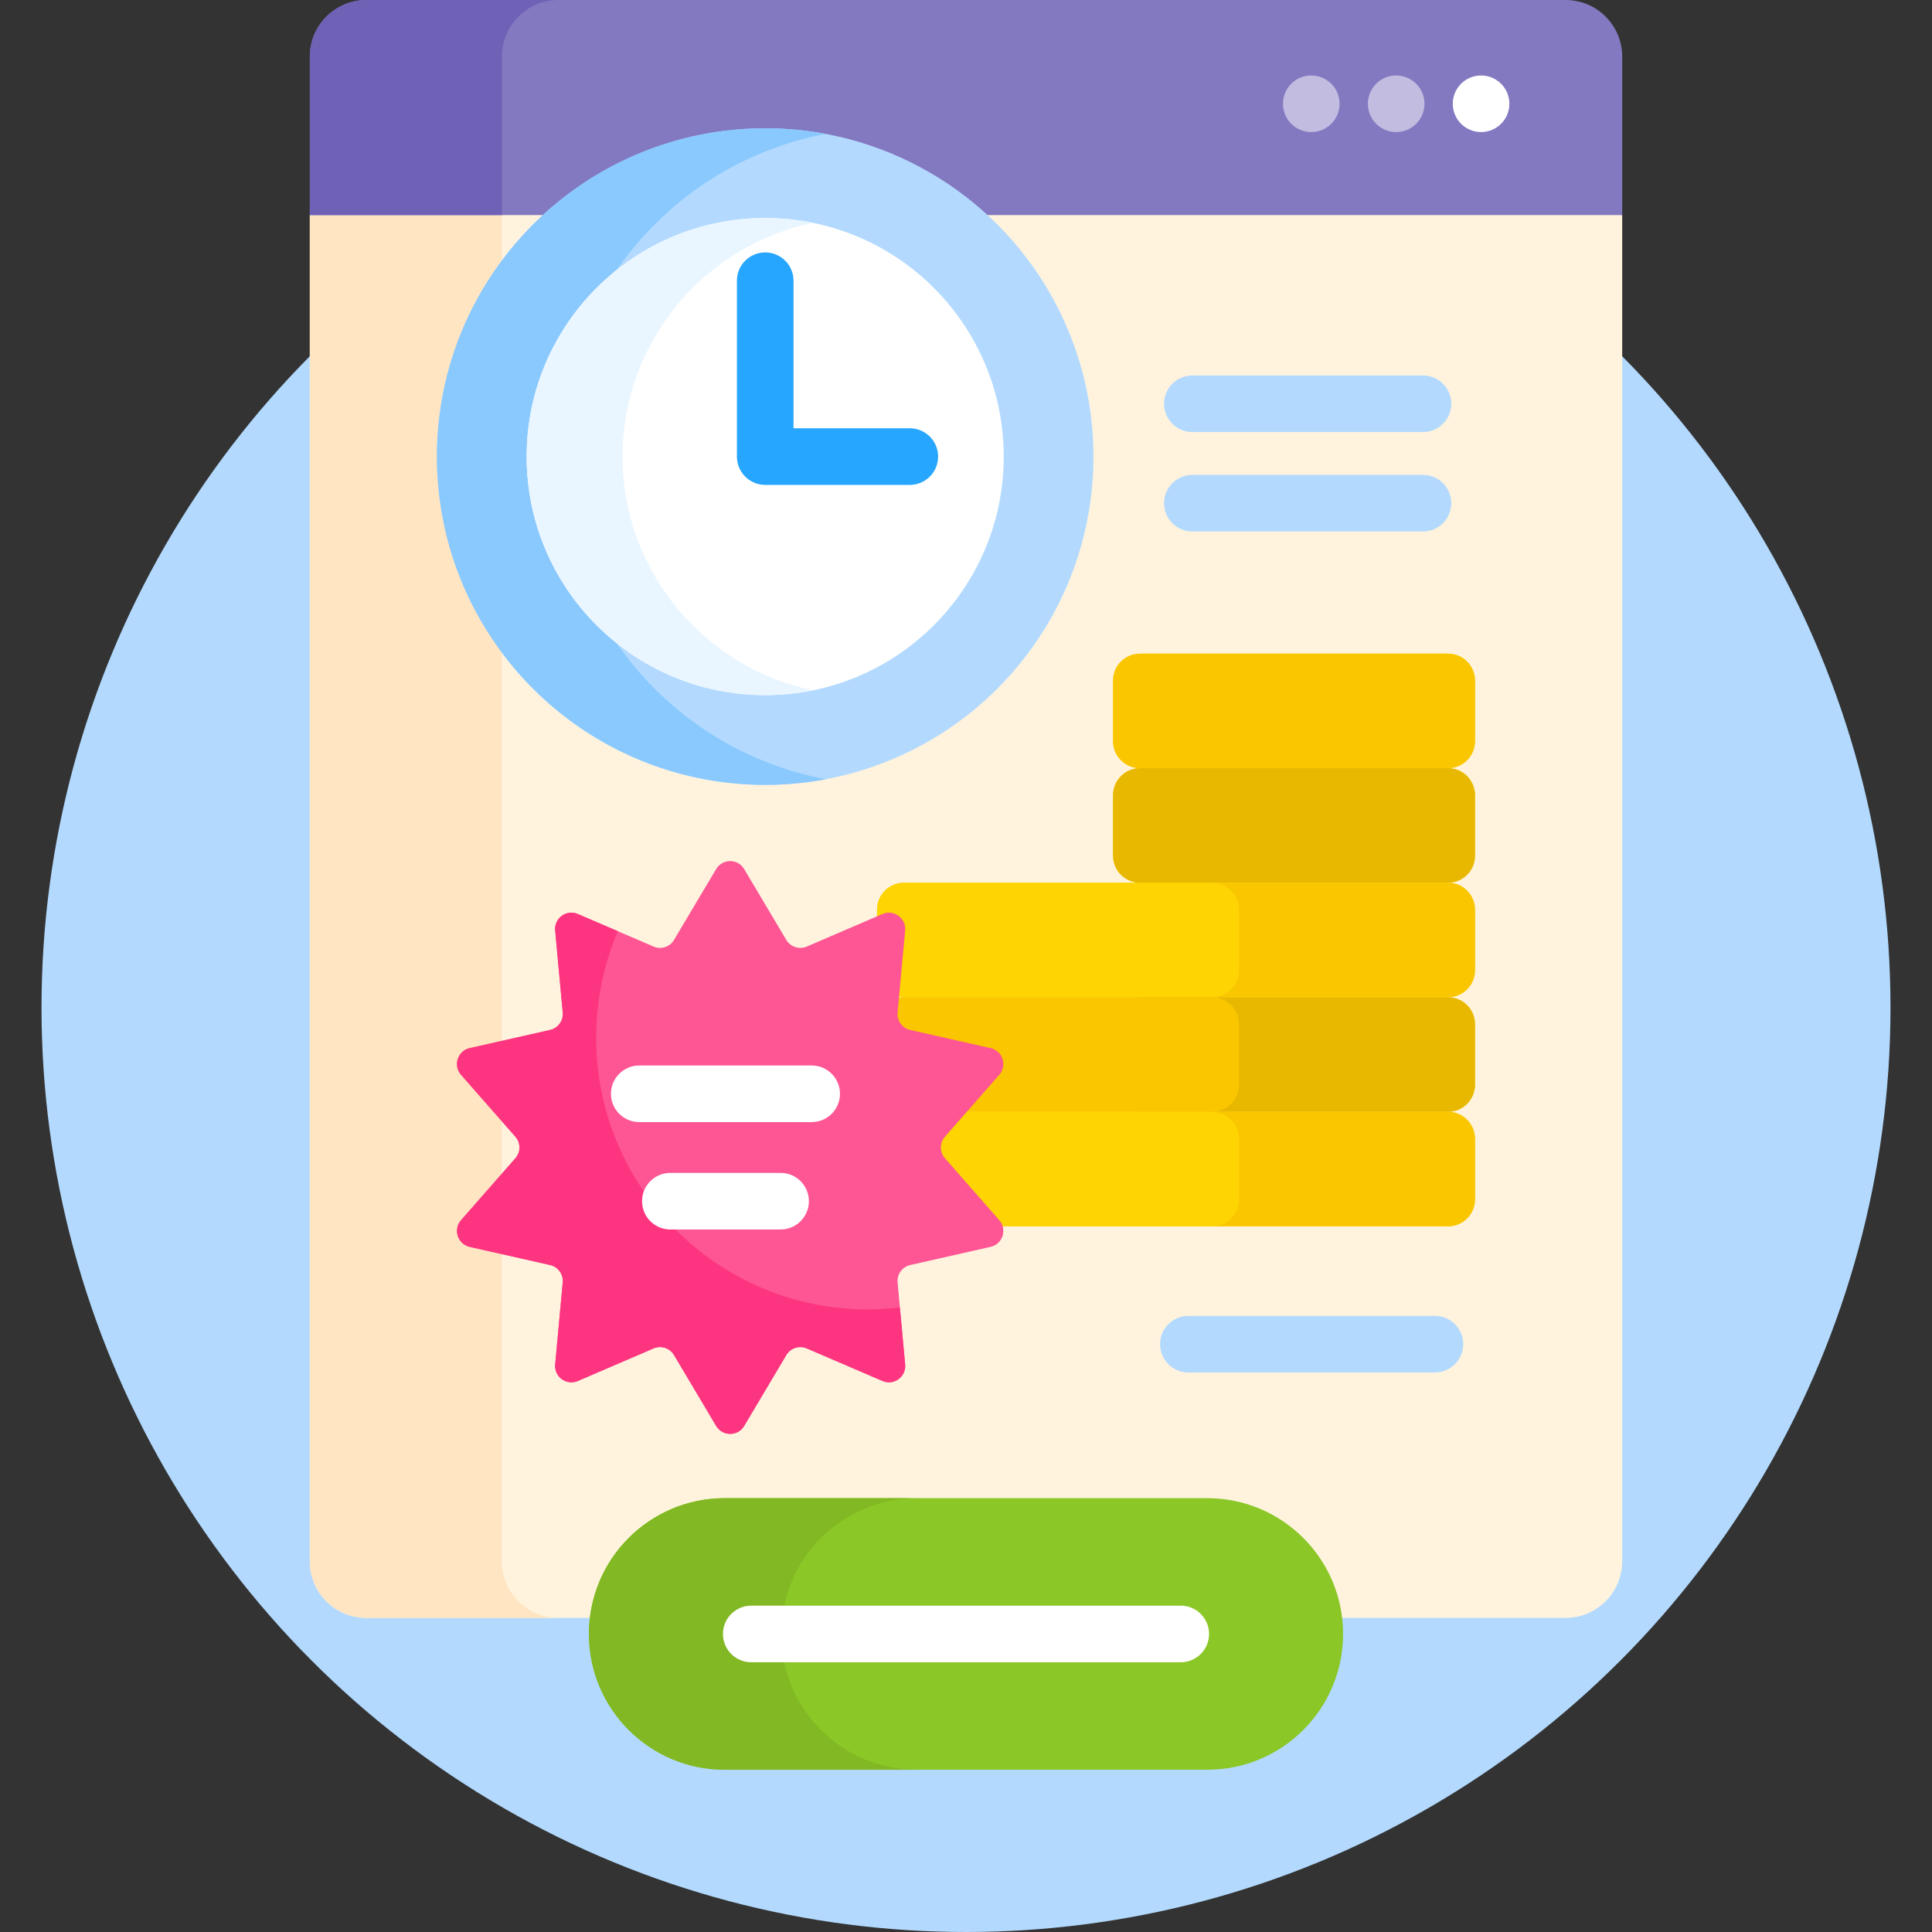 <svg id="Capa_1" enable-background="new 0 0 512 512" height="512" viewBox="0 0 512 512" width="512" xmlns="http://www.w3.org/2000/svg"><rect x="0" y="0" width="512" height="512" fill="#333333" stroke="none"/><g><g><g><circle cx="256" cy="267" fill="#b3dafe" r="245"/></g></g><path d="m424.465 56h-336.93l-5.434 1v356.753c0 8.284 6.716 15 15 15h60.237c2.11-17.288 16.869-30.725 34.717-30.725h127.89c17.848 0 32.608 13.438 34.717 30.725h60.237c8.284 0 15-6.716 15-15v-356.753z" fill="#fff3de"/><path d="m390.894 196.418v-16.036c0-3.954-3.205-7.159-7.159-7.159h-81.61c-3.954 0-7.159 3.205-7.159 7.159v16.036c0 3.954 3.205 7.159 7.159 7.159-3.954 0-7.159 3.205-7.159 7.159v16.036c0 3.954 3.205 7.159 7.159 7.159h-62.545c-3.954 0-7.159 3.205-7.159 7.159v16.036c0 3.954 3.205 7.159 7.159 7.159-3.954 0-7.159 3.205-7.159 7.159v16.036c0 3.954 3.205 7.159 7.159 7.159-3.954 0-7.159 3.205-7.159 7.159v16.036c0 3.954 3.205 7.159 7.159 7.159h144.155c3.954 0 7.159-3.205 7.159-7.159v-16.036c0-3.954-3.205-7.159-7.159-7.159 3.954 0 7.159-3.205 7.159-7.159v-16.036c0-3.954-3.205-7.159-7.159-7.159 3.954 0 7.159-3.205 7.159-7.159v-16.036c0-3.954-3.205-7.159-7.159-7.159 3.954 0 7.159-3.205 7.159-7.159v-16.036c0-3.954-3.205-7.159-7.159-7.159 3.954 0 7.159-3.205 7.159-7.159z" fill="#fedf30"/><path d="m133 413.753v-356.753h-50.899v356.753c0 8.284 6.716 15 15 15h50.899c-8.284 0-15-6.715-15-15z" fill="#ffe5c2"/><g><g><path d="m319.945 469h-127.89c-19.874 0-35.986-16.111-35.986-35.986 0-19.874 16.111-35.986 35.986-35.986h127.89c19.874 0 35.986 16.111 35.986 35.986 0 19.875-16.112 35.986-35.986 35.986z" fill="#8bc727"/></g><path d="m207 433.014c0-19.874 16.111-35.986 35.986-35.986h-50.931c-19.874 0-35.986 16.111-35.986 35.986 0 19.874 16.111 35.986 35.986 35.986h50.931c-19.875 0-35.986-16.111-35.986-35.986z" fill="#81b823"/><g><path d="m312.914 440.515h-113.828c-4.142 0-7.5-3.357-7.5-7.5s3.358-7.5 7.5-7.5h113.828c4.142 0 7.5 3.357 7.5 7.5s-3.358 7.5-7.5 7.5z" fill="#fff"/></g></g><g><g><g><path d="m383.736 203.577h-81.61c-3.954 0-7.159-3.205-7.159-7.159v-16.036c0-3.954 3.205-7.159 7.159-7.159h81.61c3.954 0 7.159 3.205 7.159 7.159v16.036c-.001 3.954-3.206 7.159-7.159 7.159z" fill="#fac600"/></g><g><path d="m383.736 233.93h-81.61c-3.954 0-7.159-3.205-7.159-7.159v-16.036c0-3.954 3.205-7.159 7.159-7.159h81.61c3.954 0 7.159 3.205 7.159 7.159v16.036c-.001 3.954-3.206 7.159-7.159 7.159z" fill="#e8b800"/></g><g><path d="m383.736 264.284h-81.61c-3.954 0-7.159-3.205-7.159-7.159v-16.036c0-3.954 3.205-7.159 7.159-7.159h81.61c3.954 0 7.159 3.205 7.159 7.159v16.036c-.001 3.954-3.206 7.159-7.159 7.159z" fill="#fac600"/></g><g><path d="m383.736 294.637h-81.61c-3.954 0-7.159-3.205-7.159-7.159v-16.036c0-3.954 3.205-7.159 7.159-7.159h81.61c3.954 0 7.159 3.205 7.159 7.159v16.036c-.001 3.954-3.206 7.159-7.159 7.159z" fill="#e8b800"/></g><g><path d="m383.736 324.99h-81.61c-3.954 0-7.159-3.205-7.159-7.159v-16.036c0-3.954 3.205-7.159 7.159-7.159h81.61c3.954 0 7.159 3.205 7.159 7.159v16.036c-.001 3.954-3.206 7.159-7.159 7.159z" fill="#fac600"/></g><g><path d="m321.191 264.284h-81.61c-3.954 0-7.159-3.205-7.159-7.159v-16.036c0-3.954 3.205-7.159 7.159-7.159h81.61c3.954 0 7.159 3.205 7.159 7.159v16.036c-.001 3.954-3.206 7.159-7.159 7.159z" fill="#fed402"/></g><g><path d="m321.191 294.637h-81.61c-3.954 0-7.159-3.205-7.159-7.159v-16.036c0-3.954 3.205-7.159 7.159-7.159h81.61c3.954 0 7.159 3.205 7.159 7.159v16.036c-.001 3.954-3.206 7.159-7.159 7.159z" fill="#fac600"/></g><g><path d="m321.191 324.99h-81.61c-3.954 0-7.159-3.205-7.159-7.159v-16.036c0-3.954 3.205-7.159 7.159-7.159h81.61c3.954 0 7.159 3.205 7.159 7.159v16.036c-.001 3.954-3.206 7.159-7.159 7.159z" fill="#fed402"/></g></g><g><g><g><path d="m197.217 230.316 11.159 18.768c1.109 1.866 3.43 2.62 5.425 1.763l20.059-8.624c3.013-1.295 6.315 1.104 6.014 4.369l-2.004 21.743c-.199 2.162 1.235 4.136 3.353 4.615l21.298 4.813c3.199.723 4.46 4.605 2.297 7.07l-14.401 16.412c-1.432 1.632-1.432 4.072 0 5.704l14.401 16.412c2.163 2.465.902 6.347-2.297 7.07l-21.298 4.813c-2.117.479-3.552 2.453-3.353 4.615l2.004 21.743c.301 3.266-3.001 5.665-6.014 4.369l-20.059-8.624c-1.994-.857-4.315-.103-5.425 1.763l-11.159 18.768c-1.676 2.819-5.757 2.819-7.434 0l-11.159-18.768c-1.109-1.866-3.43-2.62-5.425-1.763l-20.059 8.624c-3.013 1.295-6.315-1.104-6.014-4.369l2.004-21.743c.199-2.162-1.235-4.136-3.353-4.615l-21.298-4.813c-3.199-.723-4.46-4.605-2.297-7.07l14.401-16.412c1.432-1.632 1.432-4.072 0-5.704l-14.401-16.412c-2.163-2.465-.902-6.347 2.297-7.07l21.298-4.813c2.117-.479 3.552-2.453 3.353-4.615l-2.004-21.743c-.301-3.266 3.001-5.665 6.014-4.369l20.059 8.624c1.994.857 4.315.103 5.425-1.763l11.159-18.768c1.676-2.819 5.758-2.819 7.434 0z" fill="#fe5694"/></g></g><path d="m238.481 346.486c-2.784.327-5.61.514-8.481.514-39.765 0-72-32.236-72-72 0-10.016 2.049-19.552 5.745-28.218l-10.605-4.56c-3.013-1.295-6.315 1.104-6.014 4.369l2.004 21.743c.199 2.162-1.235 4.136-3.353 4.615l-21.298 4.813c-3.199.723-4.46 4.605-2.297 7.07l14.401 16.412c1.432 1.632 1.432 4.072 0 5.704l-14.401 16.412c-2.163 2.465-.902 6.347 2.297 7.07l21.298 4.813c2.117.479 3.552 2.453 3.353 4.615l-2.004 21.743c-.301 3.266 3.001 5.665 6.014 4.369l20.059-8.624c1.994-.857 4.315-.103 5.425 1.763l11.159 18.768c1.676 2.819 5.758 2.819 7.434 0l11.159-18.768c1.109-1.866 3.43-2.62 5.425-1.763l20.059 8.624c3.013 1.295 6.315-1.104 6.014-4.369z" fill="#fd3581"/><g><g><path d="m215.105 297.366h-45.699c-4.142 0-7.5-3.357-7.5-7.5s3.358-7.5 7.5-7.5h45.699c4.142 0 7.5 3.357 7.5 7.5s-3.357 7.5-7.5 7.5z" fill="#fff"/></g><g><path d="m206.865 325.826h-29.217c-4.142 0-7.5-3.357-7.5-7.5s3.358-7.5 7.5-7.5h29.217c4.142 0 7.5 3.357 7.5 7.5s-3.358 7.5-7.5 7.5z" fill="#fff"/></g></g></g><g><g><path d="m377.111 114.5h-61.128c-4.142 0-7.5-3.357-7.5-7.5s3.358-7.5 7.5-7.5h61.128c4.142 0 7.5 3.357 7.5 7.5s-3.358 7.5-7.5 7.5z" fill="#b3dafe"/></g><g><path d="m377.111 140.849h-61.128c-4.142 0-7.5-3.357-7.5-7.5s3.358-7.5 7.5-7.5h61.128c4.142 0 7.5 3.357 7.5 7.5s-3.358 7.5-7.5 7.5z" fill="#b3dafe"/></g></g><g><path d="m380.273 363.724h-65.344c-4.142 0-7.5-3.357-7.5-7.5s3.358-7.5 7.5-7.5h65.344c4.142 0 7.5 3.357 7.5 7.5s-3.358 7.5-7.5 7.5z" fill="#b3dafe"/></g></g><g><path d="m429.899 57v-42c0-8.284-6.716-15-15-15h-317.798c-8.284 0-15 6.716-15 15v42z" fill="#8379c1"/></g><g><g><circle cx="202.789" cy="121" fill="#b3dafe" r="87"/></g><path d="m163.364 170.356c-14.484-11.593-23.785-29.404-23.785-49.356s9.302-37.763 23.786-49.356c12.789-18.523 32.565-31.851 55.531-36.15-5.221-.977-10.604-1.494-16.107-1.494-48.049 0-87 38.951-87 87s38.951 87 87 87c5.503 0 10.886-.517 16.106-1.494-22.966-4.299-42.743-17.627-55.531-36.15z" fill="#8ac9fe"/><g><circle cx="202.789" cy="121" fill="#fff" r="63.211"/></g><path d="m165 121c0-30.502 21.717-56.027 50.5-61.927-4.107-.842-8.358-1.284-12.711-1.284-34.855 0-63.211 28.356-63.211 63.211s28.356 63.211 63.211 63.211c4.353 0 8.604-.443 12.711-1.284-28.783-5.9-50.5-31.425-50.5-61.927z" fill="#eaf6ff"/><g><path d="m241.11 128.5h-38.321c-4.142 0-7.5-3.357-7.5-7.5v-46.607c0-4.143 3.358-7.5 7.5-7.5s7.5 3.357 7.5 7.5v39.107h30.821c4.142 0 7.5 3.357 7.5 7.5s-3.358 7.5-7.5 7.5z" fill="#26a6fe"/></g></g><path d="m148 0h-50.899c-8.284 0-15 6.716-15 15v42h50.899v-42c0-8.284 6.716-15 15-15z" fill="#6e61b6"/><g><g><circle cx="392.5" cy="27.5" fill="#fff" r="7.5"/></g><g><circle cx="370" cy="27.5" fill="#c2bce0" r="7.5"/></g><g><circle cx="347.5" cy="27.5" fill="#c2bce0" r="7.5"/></g></g></g></svg>